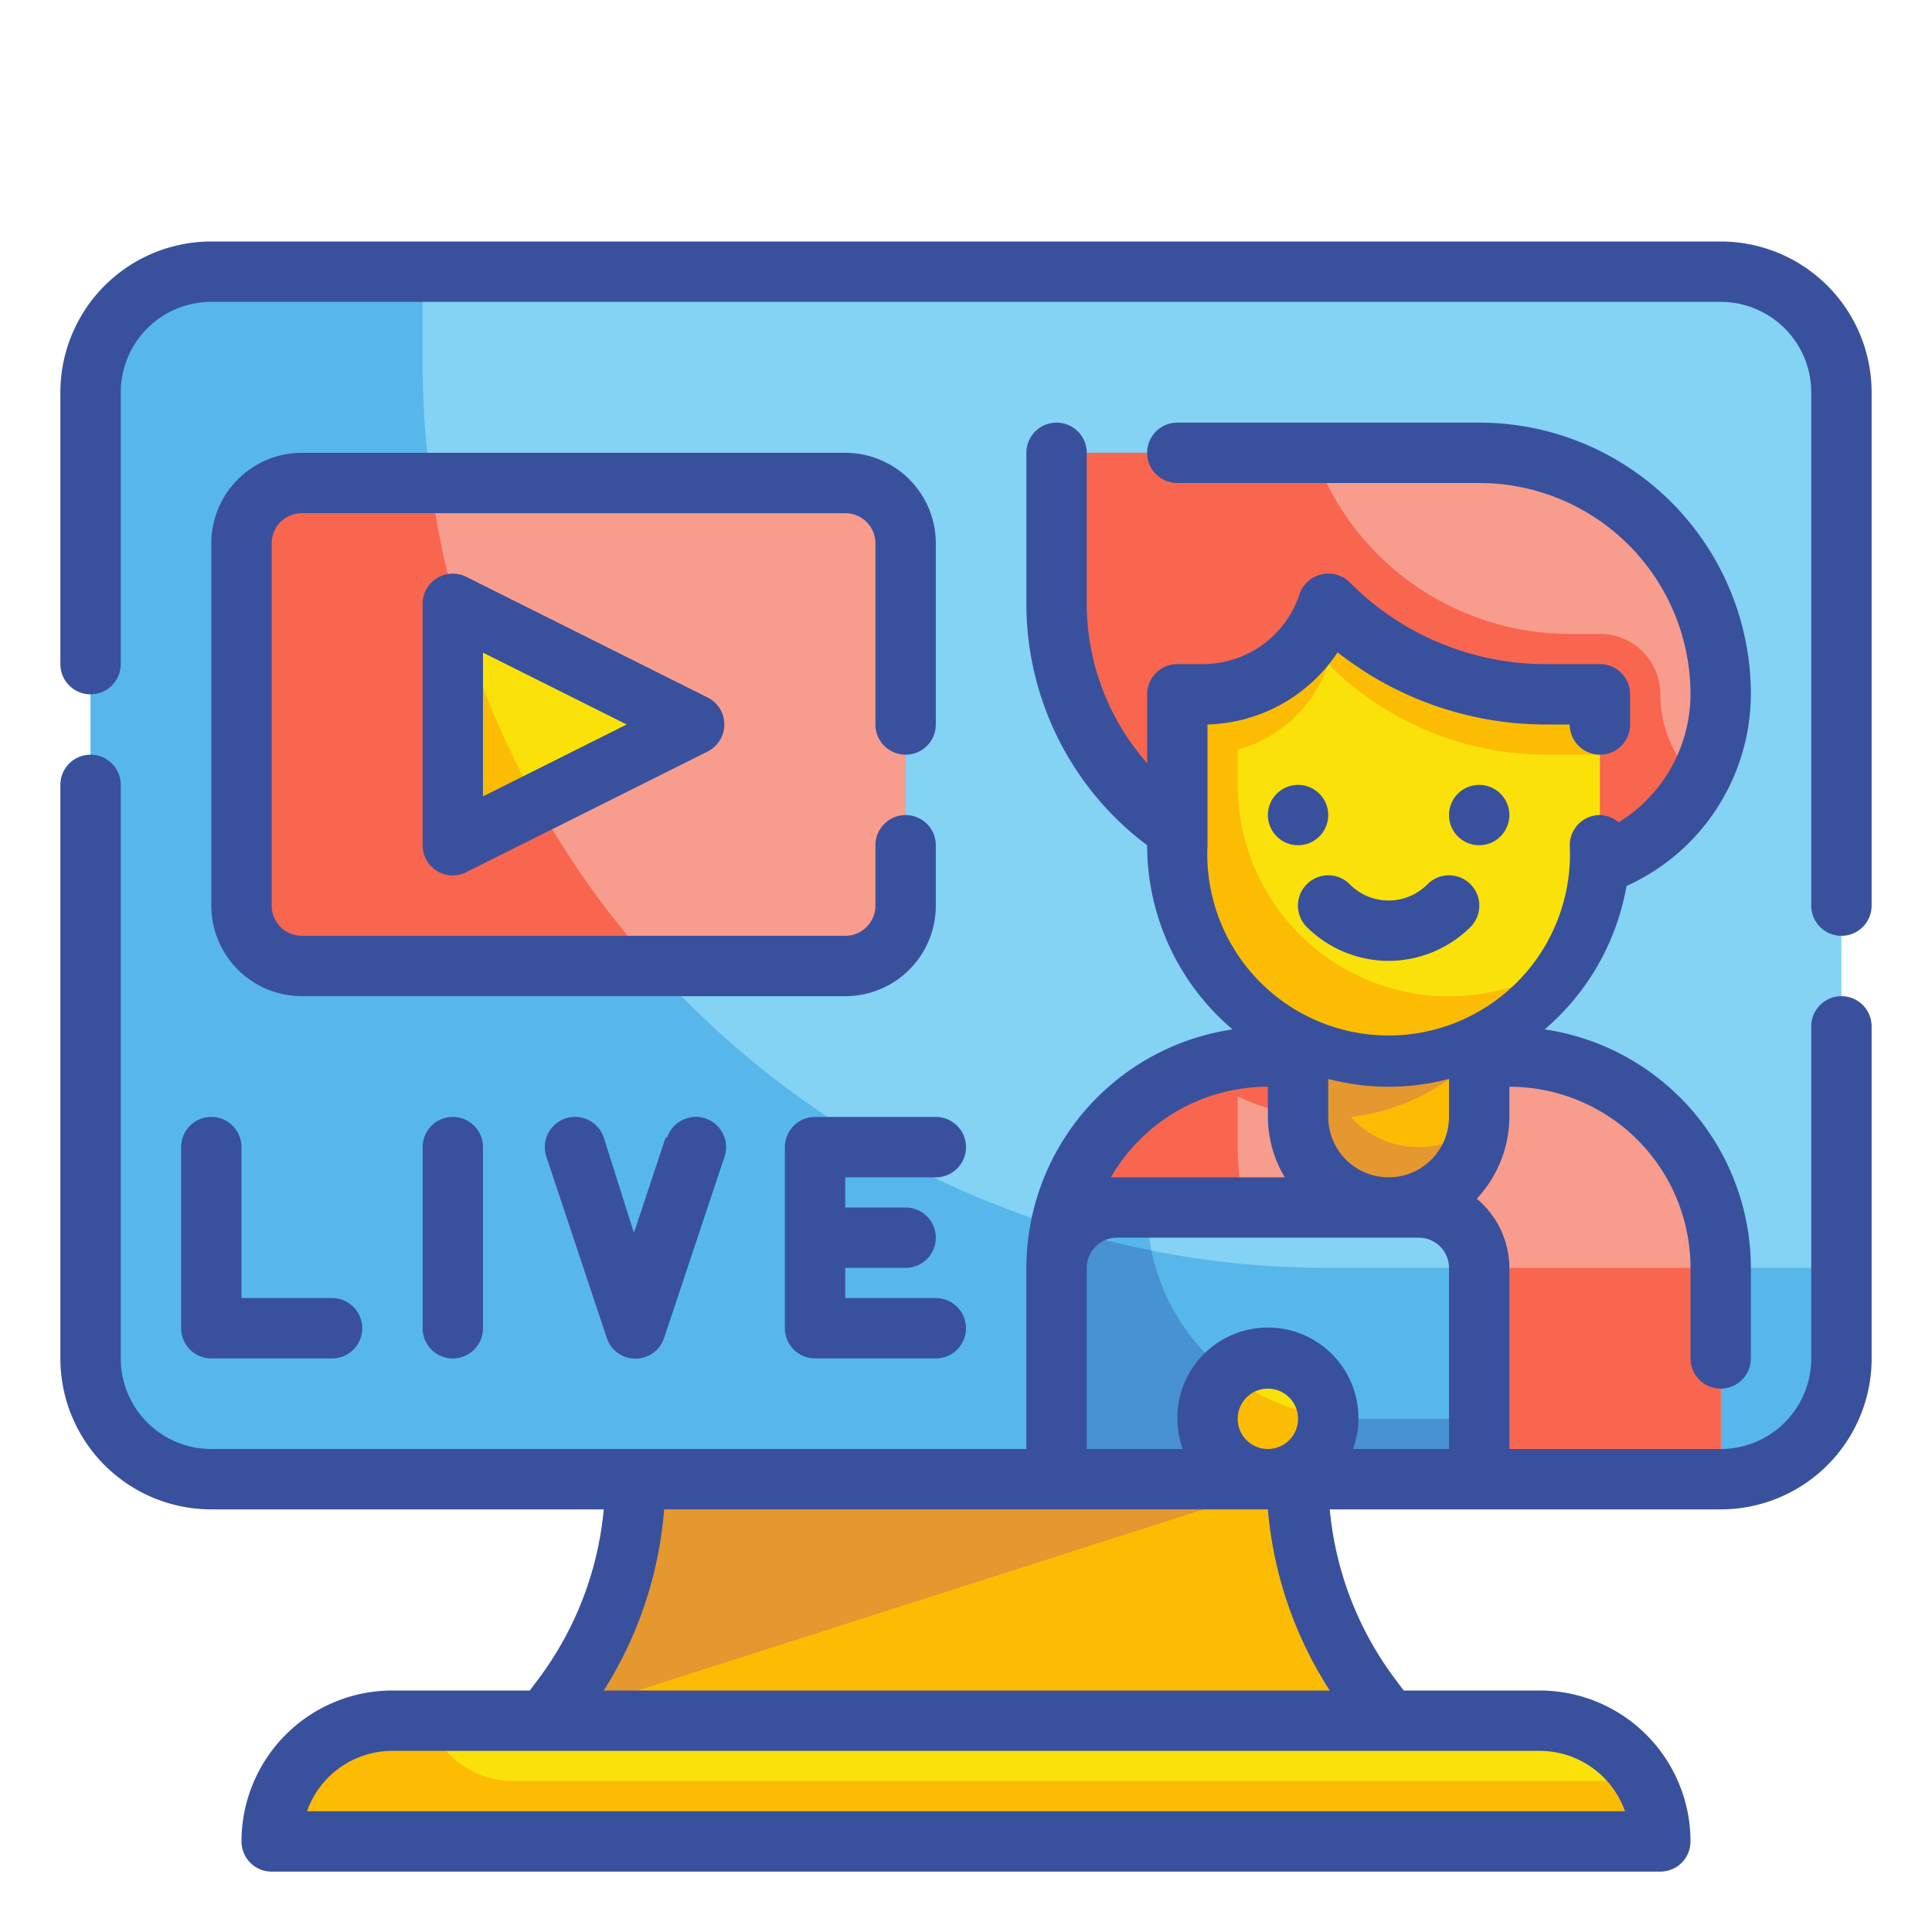 <svg id="Fill_Outline" data-name="Fill Outline" xmlns="http://www.w3.org/2000/svg" viewBox="0 0 64 64"><defs><style>.cls-1{fill:#84d2f4;}.cls-2{fill:#57b7eb;}.cls-3{fill:#fcbc04;}.cls-4{fill:#f9e109;}.cls-5{fill:#f89c8d;}.cls-6{fill:#f8664f;}.cls-7{fill:#e59730;}.cls-8{fill:#4891d3;}.cls-9{fill:#39519d;}</style></defs><g id="Outline_copy" data-name="Outline copy"><rect class="cls-1" x="3" y="9" width="58" height="40" rx="4"/><path class="cls-2" d="M44,42A30,30,0,0,1,14,12V9H7a4,4,0,0,0-4,4V45a4,4,0,0,0,4,4H57a4,4,0,0,0,4-4V42Z"/><path class="cls-3" d="M46,57H18l.6-.8A12,12,0,0,0,21,49H43a12,12,0,0,0,2.4,7.2Z"/><path class="cls-4" d="M13,57H51a4,4,0,0,1,4,4v0a0,0,0,0,1,0,0H9a0,0,0,0,1,0,0v0A4,4,0,0,1,13,57Z"/><path class="cls-5" d="M42,35h8a7,7,0,0,1,7,7v7a0,0,0,0,1,0,0H35a0,0,0,0,1,0,0V42A7,7,0,0,1,42,35Z"/><path class="cls-6" d="M57,42v7H35V42a6.55,6.55,0,0,1,.13-1.34A29.85,29.85,0,0,0,44,42Z"/><path class="cls-5" d="M35,15H49a8,8,0,0,1,8,8v0a6,6,0,0,1-6,6H44a9,9,0,0,1-9-9V15a0,0,0,0,1,0,0Z"/><path class="cls-6" d="M55,23a2,2,0,0,0-2-2H52a9,9,0,0,1-8.48-6H35v5a9,9,0,0,0,9,9h7a6,6,0,0,0,5.25-3.1A4,4,0,0,1,55,23Z"/><path class="cls-6" d="M49,46a8,8,0,0,1-8-8V36.32A7,7,0,0,0,48.88,35H42a7,7,0,0,0-7,7v7H57V46Z"/><path class="cls-3" d="M43,32h6a0,0,0,0,1,0,0v5a3,3,0,0,1-3,3h0a3,3,0,0,1-3-3V32a0,0,0,0,1,0,0Z"/><path class="cls-7" d="M47,38a3,3,0,0,1-2.25-1A7,7,0,0,0,49,34.89V32H43v5a3,3,0,0,0,6,.24A3,3,0,0,1,47,38Z"/><path class="cls-4" d="M46,35h0a7,7,0,0,1-7-7V23h.84A4.39,4.39,0,0,0,44,20h0a10.25,10.25,0,0,0,7.24,3H53v5A7,7,0,0,1,46,35Z"/><path class="cls-1" d="M37,40H47a2,2,0,0,1,2,2v7a0,0,0,0,1,0,0H35a0,0,0,0,1,0,0V42A2,2,0,0,1,37,40Z"/><path class="cls-3" d="M51.24,23A10.25,10.25,0,0,1,44,20a4.39,4.39,0,0,1-4.16,3H39v5a7,7,0,0,0,12.85,3.85A7,7,0,0,1,41,26V24.83A4.37,4.37,0,0,0,44,22a10.25,10.25,0,0,0,7.24,3H53V23Z"/><path class="cls-2" d="M49,42v7H35V42a2,2,0,0,1,.44-1.25A29.54,29.54,0,0,0,44,42Z"/><path class="cls-2" d="M45,47a7,7,0,0,1-7-7H37a2,2,0,0,0-2,2v7H49V47Z"/><path class="cls-8" d="M49,47v2H35V42a2,2,0,0,1,.44-1.25,26.62,26.62,0,0,0,2.7.67A7,7,0,0,0,45,47Z"/><circle class="cls-4" cx="42" cy="47" r="2"/><path class="cls-3" d="M44,46.92V47a2,2,0,1,1-3.32-1.5A6.76,6.76,0,0,0,44,46.92Z"/><rect class="cls-5" x="8" y="16" width="22" height="16" rx="2"/><path class="cls-6" d="M21.65,32H10a2,2,0,0,1-2-2V18a2,2,0,0,1,2-2h4.27A29.82,29.82,0,0,0,21.65,32Z"/><polygon class="cls-4" points="15 28 15 20 23 24 15 28"/><path class="cls-3" d="M17.8,26.6,15,28V20l.11.05A28.93,28.93,0,0,0,17.8,26.6Z"/><path class="cls-7" d="M21,49a12,12,0,0,1-2.4,7.2L18,57l25-8Z"/><path class="cls-3" d="M17,59a3,3,0,0,1-2.82-2H13a4,4,0,0,0-4,4H55a4,4,0,0,0-.55-2Z"/><path class="cls-9" d="M61,33a1,1,0,0,0-1,1V45a3,3,0,0,1-3,3H50V42a3,3,0,0,0-1.08-2.29A4,4,0,0,0,50,37V36a6,6,0,0,1,6,6v3a1,1,0,0,0,2,0V42a8,8,0,0,0-6.83-7.9,8.08,8.08,0,0,0,2.71-4.75A7,7,0,0,0,58,23a9,9,0,0,0-9-9H39a1,1,0,0,0,0,2H49a7,7,0,0,1,7,7,5,5,0,0,1-2.38,4.24A1,1,0,0,0,53,27a1,1,0,0,0-1,1,5.68,5.68,0,0,1,0,.59h0A6,6,0,0,1,40,28V24a5.35,5.35,0,0,0,4.31-2.39A11.16,11.16,0,0,0,51.24,24H52a1,1,0,0,0,2,0V23a1,1,0,0,0-1-1H51.24a9.14,9.14,0,0,1-6.53-2.71,1,1,0,0,0-.94-.26,1,1,0,0,0-.72.65A3.37,3.37,0,0,1,39.84,22H39a1,1,0,0,0-1,1v2.28A8,8,0,0,1,36,20V15a1,1,0,0,0-2,0v5a10,10,0,0,0,4,8v0a8,8,0,0,0,2.83,6.1A8,8,0,0,0,34,42v6H7a3,3,0,0,1-3-3V26a1,1,0,0,0-2,0V45a5,5,0,0,0,5,5H20a11.06,11.06,0,0,1-2.15,5.6l-.3.4H13a5,5,0,0,0-5,5,1,1,0,0,0,1,1H55a1,1,0,0,0,1-1,5,5,0,0,0-5-5H46.5l-.3-.4A11.06,11.06,0,0,1,44.05,50H57a5,5,0,0,0,5-5V34A1,1,0,0,0,61,33ZM48,35.74V37a2,2,0,0,1-4,0V35.74a7.82,7.82,0,0,0,4,0ZM42,36v1a3.91,3.91,0,0,0,.56,2H37l-.2,0A6,6,0,0,1,42,36Zm-6,6a1,1,0,0,1,1-1H47a1,1,0,0,1,1,1v6H44.82a3,3,0,1,0-5.64,0H36Zm5,5a1,1,0,1,1,1,1A1,1,0,0,1,41,47ZM53.83,60H10.17A3,3,0,0,1,13,58H51A3,3,0,0,1,53.83,60Zm-9.78-4H20a13.1,13.1,0,0,0,2-6H42A13.1,13.1,0,0,0,44.05,56Z"/><path class="cls-9" d="M57,8H7a5,5,0,0,0-5,5v9a1,1,0,0,0,2,0V13a3,3,0,0,1,3-3H57a3,3,0,0,1,3,3V30a1,1,0,0,0,2,0V13A5,5,0,0,0,57,8Z"/><path class="cls-9" d="M6,38v6a1,1,0,0,0,1,1h4a1,1,0,0,0,0-2H8V38a1,1,0,0,0-2,0Z"/><path class="cls-9" d="M31,39a1,1,0,0,0,0-2H27a1,1,0,0,0-1,1v6a1,1,0,0,0,1,1h4a1,1,0,0,0,0-2H28V42h2a1,1,0,0,0,0-2H28V39Z"/><path class="cls-9" d="M14,38v6a1,1,0,0,0,2,0V38a1,1,0,0,0-2,0Z"/><path class="cls-9" d="M22.05,37.68,21,40.84,20,37.68a1,1,0,1,0-1.9.64l2,6a1,1,0,0,0,1.9,0l2-6a1,1,0,1,0-1.9-.64Z"/><circle class="cls-9" cx="49" cy="27" r="1"/><circle class="cls-9" cx="43" cy="27" r="1"/><path class="cls-9" d="M46,31.83a3.86,3.86,0,0,0,2.71-1.12,1,1,0,0,0-1.42-1.42,1.81,1.81,0,0,1-2.58,0,1,1,0,0,0-1.42,1.42A3.86,3.86,0,0,0,46,31.83Z"/><path class="cls-9" d="M28,15H10a3,3,0,0,0-3,3V30a3,3,0,0,0,3,3H28a3,3,0,0,0,3-3V28a1,1,0,0,0-2,0v2a1,1,0,0,1-1,1H10a1,1,0,0,1-1-1V18a1,1,0,0,1,1-1H28a1,1,0,0,1,1,1v6a1,1,0,0,0,2,0V18A3,3,0,0,0,28,15Z"/><path class="cls-9" d="M15.45,19.11A1,1,0,0,0,14,20v8a1,1,0,0,0,.47.85A1,1,0,0,0,15,29a1,1,0,0,0,.45-.11l8-4a1,1,0,0,0,0-1.78ZM16,26.38V21.62L20.76,24Z"/></g></svg>